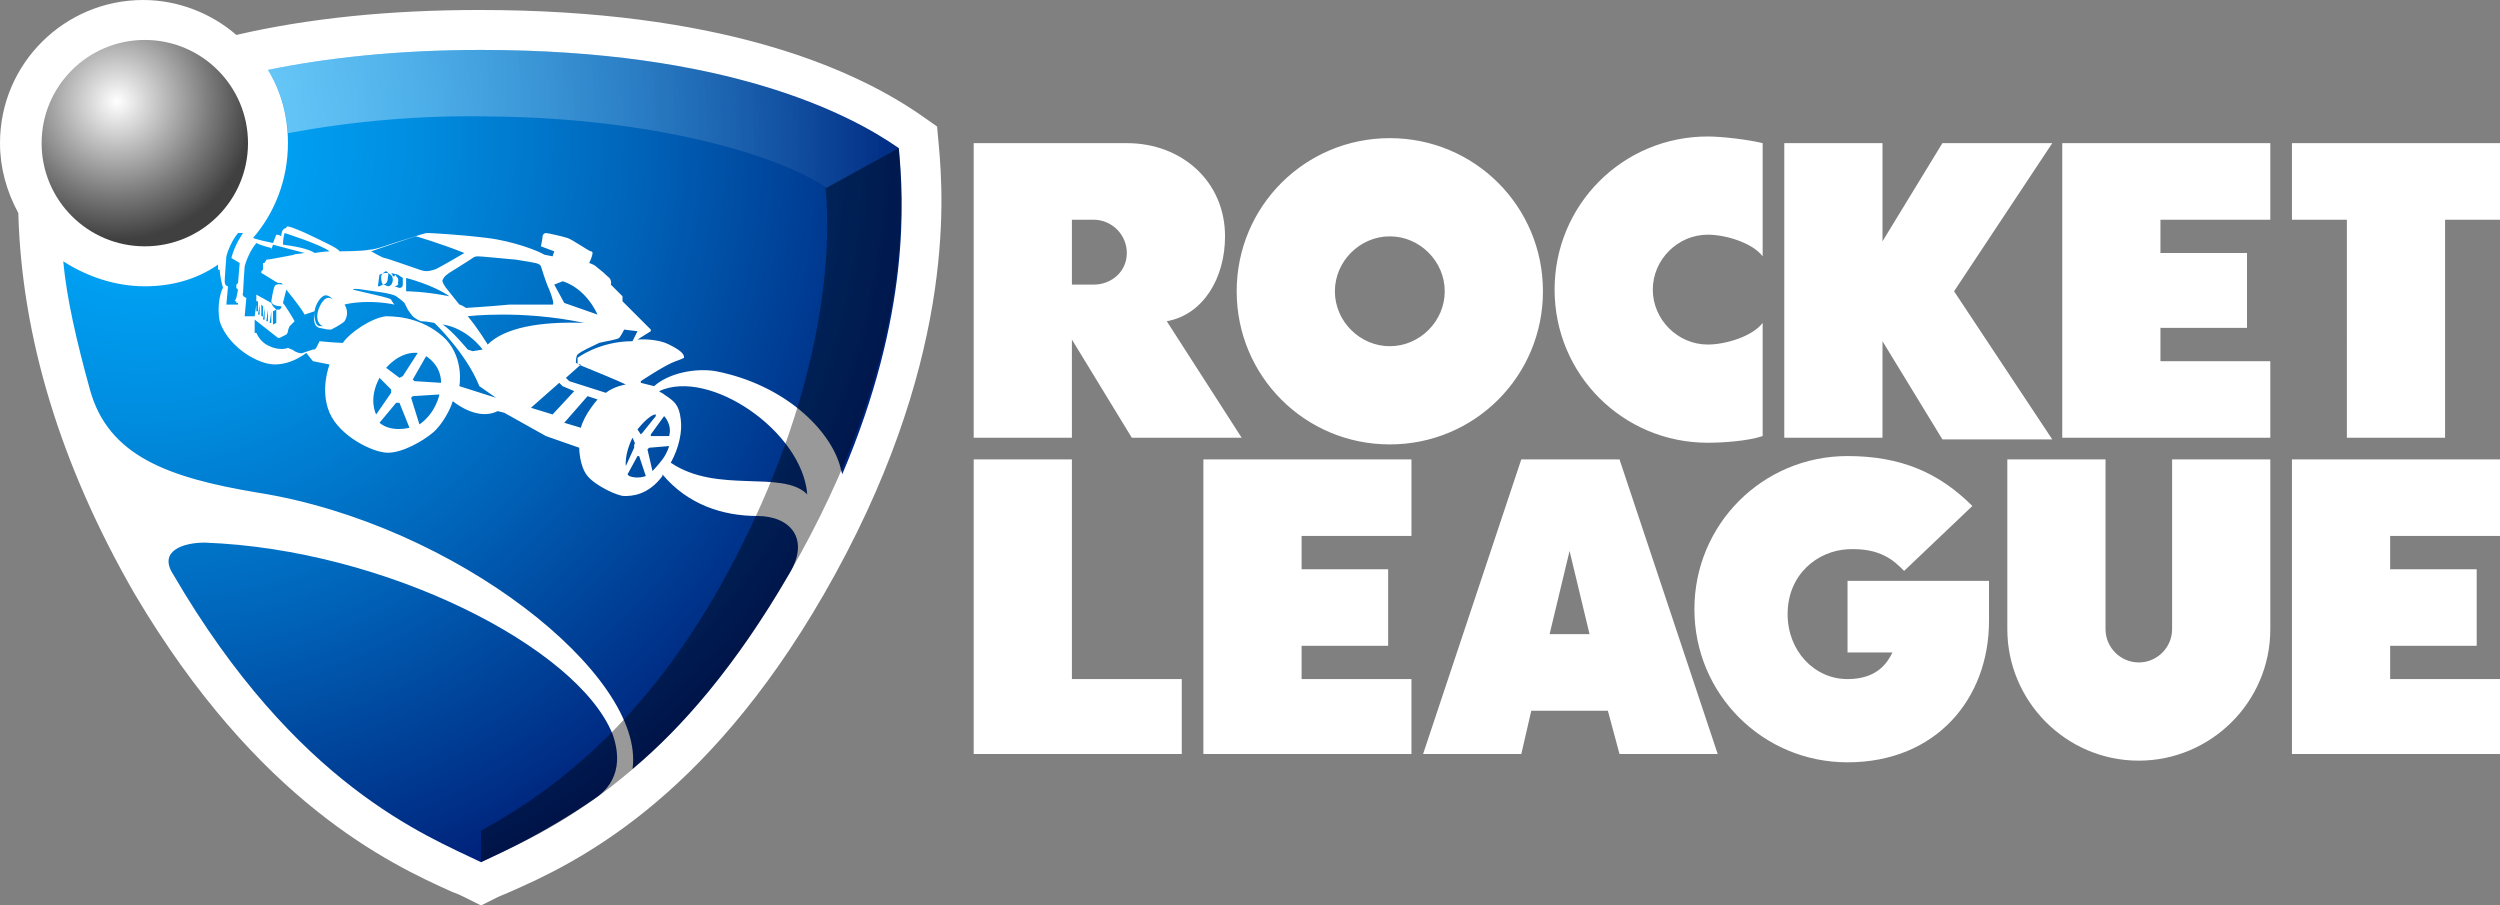 <svg xmlns="http://www.w3.org/2000/svg" id="rocket-league" viewBox="76.7 23.7 150.2 54.4" preserveAspectRatio="xMidYMid meet"><rect x="76.7" y="23.7" width="150.2" height="54.4" fill="#808080" stroke="none"/><title>Rocket League, ETSU Esports</title><style id="style2">.st0{fill:#fff}</style><path id="path4" d="M103.3 43.2s1.3.1 2.4 1.5l-.6.1-.3-.1s-.9-1.1-1.5-1.5zm-2 6.2l-.6-1.5h-.2l-1 1.2c.7.6 1.8.3 1.8.3zm9.2-8.8l-.5.2.6 1.1 2 .7c-.8-1.7-2.1-2-2.1-2zm-5.7 2.1c.6.7 1.2 1.7 1.2 1.7 1-1 3.1-1.4 5.8-1.3-3.8-.8-7-.4-7-.4zm-3.7-1.5s1.1 0 2.6.3c-1-.7-2.6-1.1-2.6-1.1v.8zm9.2 5.5l-1.7 1.5 1.3.4 1.3-1.4-.7-.3-.2-.2zM99 38.8s.7.4.8.4 1.5.5 2.1.7c.5.2.8 0 .9 0s1.8-1 1.8-1c-1.5-.6-2.9-1-2.9-1-.1 0-2.7.9-2.7.9zm10.2.9c-.1-.2-.3-.2-1.5-.4-1.1-.1-2.1-.2-2.3-.2-.2 0-.3.1-.3.1s-.6.4-1.1.7c-.5.3-.6.4-.7.6-.1.1.2.5.2.5l.8 1c.1 0 .4.2.4.2s1.6-.1 2.6-.2h2.6c.1 0 0-.4-.2-.9-.2-.4-.5-1.4-.5-1.4zm-9.5 1.1s.1 0 .3.1c.2 0 .3-.2.3-.4 0-.3-.3-.4-.3-.4h-.2l-.3.1-.1.7h.1l.2-.1c-.1-.2-.1-.3-.1-.5 0-.1.2-.3.3-.3 0 0 .2 0 .1.4 0 .4-.3.4-.3.4zm16.9 7.9l-.8 1.1v.1h1.1c.2-.7-.3-1.2-.3-1.2zm-20-5.2h-.2l-.5-.1c-.5-.1-.3-1-.3-1l-.6.2c-.2-.4-1.1-1.5-1.1-1.5l-.2.8c.1.1.6.9.7 1.1l-.3.3s-.1.2-.1.3c0 .1-.1.2-.1.2l-.4.2h-.1L92 42.9v.8h.1c.1.2.3.6.8.8.4.2.9.2 1.1.1.2.1.3.1.4.2.4.2.5.1.5.1l.6-.2h.1l.1-.1.2-.4s1 .1 1.4.1c.4-.6 1.7-1.5 2.6-1.6.9 0 2.4.2 3.6 1.4 1.1 1.2.8 2.8.8 2.8l2.2.7-1-.7c-.8-2-2.7-3.8-2.7-3.8s-.5-.1-.8-.1c-.3-.1-.5-.3-.5-.3s-.1-.1-.3-.4l-.2-.4s-.2-.2-.5-.4-1.4-.3-2-.4c-.6-.1-.6 0-.6 0 1.7.4 2.2.5 2.3.6 0 0 .1.2.2.3-1.4-.3-2.7-.1-3 0 .2.3.2.7 0 1-.2.2-.8.5-.8.5zm19 7.2l.3 1.3s.3-.3.6-.7.4-.8.4-.8l-1.2.1-.1.1zm-24.1-9.1l-.1 1.1h.6l.1-.7v.4h.1v-.6h-.1v-.4l.9.5.1.2.2.2h.2l.1-.1v-.1c-.6 0-.6-.3-.6-.3s.1-.7.2-.9c.1-.2.5-.1.5-.1l-.1-.1h-.2c-.2-.1-.8-.5-1-.6V40l.1-.1v-.4h.1c0-.1.1-.1.1-.2.2 0 1.7-.3 1.7-.3l-1.4-.3v-.1c-.4-.1-.7-.2-.9-.3-.5.6-.7 1.4-.7 1.4s-.1 1.4-.1 1.6c-.1.2.2.3.2.3zm23.5 7.9l.2.3.1-.1.8-1v-.1c-.4 0-1.1.9-1.1.9zm-2.4-1.8l-.6-.2-1.4 1.6 1 .3c.2-.8 1-1.7 1-1.7zm2.1 2.3c-.5 1-.4 1.7-.4 1.7l.5-1.1v-.2c.1 0 0-.2-.1-.4zm-.5-6.5s-.2.4-.3.5c-.1.1-.8.2-1.2.3-.4.2-1.1.5-1.3.7-.1.1-.1.4-.1.5 0 0 .2.1.3.1l-.9.8.2.2 2.2.7c.5-.4 1.2-.5 1.2-.5-.4-.2-2.1-.9-2.6-1.1 0 0-.3-.1-.3-.2v-.3s1.3-1 3.3-1l.3-.6-.8-.1zm1.3 8.8l-.4-1.2h-.1l-.6 1.1.1.1c.5.2 1 0 1 0zm-15.1-11.4l.3.1s.2 0 .2-.2v-.4l-.3-.2-.4-.1c.1.1.1.2.1.2h.1c0-.1.1-.1.1 0 0 0 .2.1.1.4.1.1-.1.2-.2.2zm-.9 5.5c-.7 1.3-.2 2.2-.2 2.2l.9-1.3v-.2l-.7-.7zM93 38.7l1.2.3c.1 0 .8-.1.8-.1l-1.9-.5-.1.3zm.7-.3c1.6.2 1.9.5 1.9.5s.6-.1.9-.1c-.5-.4-2.7-1.1-2.7-1.1s-.1.3-.1.7zm2.4 3.1c-.3.2-.6.8-.5 1.3.1.5.2.5.5.5-.5-.2-.4-1 0-1.5.3-.4.6-.1.6-.1s-.3-.4-.6-.2zM89 56.3c-1.3 0-2.8.5-1.9 1.9 7.4 12.7 15.2 15.7 18.5 17.3 1.5-.7 3.9-1.8 6.8-3.8 1.7-1.1 1.5-2.8 1.1-3.9-2.1-5.2-13.6-11.1-24.5-11.5zm41.7-23.7c-3-2.1-10.4-5.9-25.1-5.9-5.1 0-9.4.5-12.8 1.2.8 1.3 1.2 2.8 1.2 4.4 0 2.2-.8 4.2-2.1 5.7.3.1.7.2 1.2.3l.2-.5s.2 0 .3.1c0-.5.3-.5.3-.5s0-.1.1-.1c.5.1 1.9.8 2.5 1.1.6.3.6.4.6.4s1.4 0 1.8-.1c.4 0 1.1-.3 2.1-.6s1.2-.4 1.4-.4 2 .1 3.6.3c1.6.2 3.1.8 3.4 1l.5.1.1-.3-.8-.3s.1-.5.1-.6c0-.1.1-.2.2-.2s1 .2 1.3.3c.3.1 1.3.8 1.4.8.1 0 .1.1.1.1 0 .2-.2.6-.2.6l-.3-.1.3.1s.3.1.4.2c.1.1.4.3.7.6.3.2.2.5.2.5l.7.7v.3l1.7 1.7v.1l-.8.5s1.1-.1 1.9.3c.8.4.9.6.9.8-.2.1-.5.2-.5.2-.6.2-2.1 1.2-2.1 1.2v.1l.8.2c.9-.8 2.5-1.1 3.7-.9 4.1.8 6.9 3.5 7.5 5.8 0 .1.1.3.1.4 4.1-9.6 3.7-16.5 3.4-19.6zm-14.4 14.6c.1.1.2.1.3.2.6.4.9.6 1 1.5.1.7-.1 1.7-.6 2.6 2.8 1.9 6.7.4 8.2 1.9-.3-3.8-5.9-7.6-8.9-6.2zm-23-4.9l-.2.1v.8l.2-.1v-.8zm28.9 12.4c-2.1 0-4.2-.7-5.7-2.5v.1c-.9 1.2-1.9 1.2-2.3 1.2-.4 0-1.7-.6-2.2-1.2-.5-.6-.5-1.7-.5-1.7l-2-.7-2.5-1.4-.4-.1c-.8.4-1.8.1-2.7-.6-.1.4-.6 1.4-1.2 1.9s-1.8 1.2-2.7 1.2c-.9 0-2.9-1-3.5-2.4-.6-1.4 0-2.9 0-2.9l-1-.2-.4-.5s-1.2 1-2.5.6-2.4-1.5-2.7-2.5c-.2-1 .1-1.9.2-2-.2-.7-.2-1.1-.2-1.1h-.1v-.3c-1.3.9-2.8 1.3-4.4 1.3-1.8 0-3.5-.6-4.9-1.5.2 2.2.8 4.8 1.6 7.7 1.1 4 4.7 5.3 10.1 6.2 11.9 1.9 23.3 11 22.5 16.6 3-2.5 6.2-6.2 9.4-11.7 1.3-2.1.1-3.5-1.9-3.5zM90.4 40.9l-.1 1.1h.7v-.1h-.1v-.1h-.1l.1-.2.1-.5-.1-.1v-.2l.1-.1.1-1.2-.5-.3c.2-.8.7-1.5.7-1.5H91c-.5.6-.7 1.4-.7 1.4s-.1 1.3-.1 1.5c0 .3.2.3.2.3zm11 6.7l.5 1.6c1-.7 1.2-1.8 1.2-1.8l-1.6.1-.1.1zm.9-2.5l-.8 1.4.1.1 1.6.1c0-1.1-.9-1.6-.9-1.6zm-10-3.1l-.1.6h.1V42zm7.6 3.8l.8.6.2-.1.9-1.4c-1.1-.1-1.9.9-1.9.9zm-7.4-3.7l-.1-.1v.7h.1v-.6zm.3.2l-.1.7h.1v-.7zm.2.1l-.1.7h.1v-.7zm-.4-.2l-.1.7h.1v-.7z" class="st0"/><path id="Horizontal_Text" d="M189.8 50h-5.9V32.3h5.9v5.9l3.6-5.9h6.6l-5.9 8.9 5.9 8.9h-6.6l-3.6-5.9V50zm33.8-13.1h3.3v-4.6h-12.5v4.6h3.3V50h5.9V36.9zm-10.5 8.5h-6.6v-2h5.2v-4.5h-5.2v-2h6.6v-4.6h-12.5V50h12.5v-4.6zm-65.4 19.1h-6.6V51.3h-5.9V69h12.5v-4.5zm13.8 0h-6.6v-2h5.2v-4.6h-5.2v-2h6.6v-4.6H149V69h12.5v-4.5zm65.4 0h-6.6v-2h5.2v-4.6h-5.2v-2h6.6v-4.6h-12.5V69h12.5v-4.5zm-57.5-23.3c0 5.1-4.1 9.2-9.2 9.2s-9.2-4.1-9.2-9.2 4.1-9.2 9.2-9.2 9.2 4.1 9.2 9.2zm-5.9 0c0-1.8-1.5-3.3-3.3-3.3s-3.3 1.5-3.3 3.3 1.5 3.3 3.3 3.3 3.3-1.5 3.3-3.3zm43.7 20.3c0 1.1-.9 2-2 2s-2-.9-2-2V51.3h-5.9v10.2c0 4.3 3.5 7.9 7.9 7.9 4.3 0 7.9-3.5 7.9-7.9V51.3h-5.9v10.2zm-24.6-18.4c-.6.8-2.2 1.3-3.3 1.3-1.8 0-3.3-1.5-3.3-3.3s1.5-3.3 3.3-3.3c1.1 0 2.7.5 3.3 1.3v-6.8c-.8-.2-2.4-.4-3.3-.4-5.1 0-9.2 4.1-9.2 9.2s4.1 9.2 9.2 9.2c.9 0 2.4-.1 3.3-.4v-6.8zm-32.3-5.2c0 2.5-1.3 4.7-3.5 5.1l4.5 7h-6.6l-3.6-5.9V50h-5.9V32.3h9.2c3.3 0 5.9 2.3 5.9 5.6zm-5.9 1c0-1.1-.9-2-2-2h-1.3v3.9h1.3c1.1 0 2-.8 2-1.9zm28.9 27.5h-4.6l-.6 2.6h-5.9l5.9-17.7h5.9l5.9 17.7H174l-.7-2.6zm-1.1-4.6l-1.2-5-1.2 5h2.4zm24-3.2h-8.5v4.3h2.7c-.3.6-.9 1.6-2.7 1.6-2 0-3.6-1.7-3.6-3.9 0-2.4 1.8-3.8 3.6-3.9 2-.1 2.8.7 3.4 1.3l4.1-3.9c-2-2-4.3-3-7.5-3-5.1 0-9.2 4.1-9.2 9.2s4.1 9.2 9.2 9.2c5.3 0 8.5-3.8 8.5-8.5v-2.4z" class="st0"/><g id="Symbol_2_"><path id="path7" d="M133.1 32.4l-.1-1.1-1-.7c-4.2-2.9-12.2-6.3-26.5-6.3-5.4 0-10.3.5-14.6 1.5-1.5-1.3-3.5-2.1-5.6-2.1-4.7 0-8.6 3.8-8.6 8.6 0 1.5.4 2.9 1.1 4.2.2 7.4 2.5 15.1 7 22.9 7.4 12.5 15.3 16.2 19.1 17.9.3.1.5.2.7.3l1 .5 1-.5c.2-.1.5-.2.7-.3 3.9-1.7 11.7-5.4 18.9-17.9 7.9-13.7 7.2-23.7 6.9-27z" class="st0"/><radialGradient id="SVGID_1_" cx="85.227" cy="71.662" r="47.776" gradientTransform="matrix(1 0 0 -1 0 103.8)" gradientUnits="userSpaceOnUse"><stop id="stop9" offset="0" stop-color="#00aeff"/><stop id="stop11" offset=".131" stop-color="#00a5f7"/><stop id="stop13" offset=".345" stop-color="#008de0"/><stop id="stop15" offset=".616" stop-color="#0065ba"/><stop id="stop17" offset=".928" stop-color="#002f87"/><stop id="stop19" offset="1" stop-color="#00217a"/></radialGradient><path id="path22" fill="url(#SVGID_1_)" d="M103.3 43.2s1.3.1 2.4 1.5l-.6.1-.3-.1s-.9-1.1-1.5-1.5zm-2 6.2l-.6-1.5h-.2l-1 1.2c.7.6 1.8.3 1.8.3zm9.2-8.8l-.5.2.6 1.1 2 .7c-.8-1.7-2.1-2-2.1-2zm-5.7 2.1c.6.7 1.2 1.7 1.2 1.7 1-1 3.1-1.4 5.8-1.3-3.8-.8-7-.4-7-.4zm-3.7-1.5s1.1 0 2.6.3c-1-.7-2.6-1.1-2.6-1.1v.8zm9.2 5.5l-1.7 1.5 1.3.4 1.3-1.4-.7-.3-.2-.2zM99 38.8s.7.4.8.4 1.5.5 2.1.7c.5.2.8 0 .9 0s1.8-1 1.8-1c-1.5-.6-2.9-1-2.9-1-.1 0-2.7.9-2.7.9zm10.2.9c-.1-.2-.3-.2-1.5-.4-1.1-.1-2.1-.2-2.3-.2-.2 0-.3.1-.3.1s-.6.4-1.1.7c-.5.3-.6.4-.7.6-.1.1.2.5.2.5l.8 1c.1 0 .4.2.4.2s1.6-.1 2.6-.2h2.6c.1 0 0-.4-.2-.9-.2-.4-.5-1.4-.5-1.4zm-9.5 1.1s.1 0 .3.1c.2 0 .3-.2.3-.4 0-.3-.3-.4-.3-.4h-.2l-.3.1-.1.7h.1l.2-.1c-.1-.2-.1-.3-.1-.5 0-.1.2-.3.3-.3 0 0 .2 0 .1.4 0 .4-.3.4-.3.4zm16.9 7.9l-.8 1.1v.1h1.1c.2-.7-.3-1.2-.3-1.2zm-20-5.2h-.2l-.5-.1c-.5-.1-.3-1-.3-1l-.6.2c-.2-.4-1.1-1.5-1.1-1.5l-.2.8c.1.1.6.9.7 1.1l-.3.3s-.1.2-.1.3c0 .1-.1.2-.1.2l-.4.2h-.1L92 42.9v.8h.1c.1.2.3.6.8.8.4.2.9.2 1.1.1.2.1.3.1.4.2.4.2.5.1.5.1l.6-.2h.1l.1-.1.2-.4s1 .1 1.4.1c.4-.6 1.7-1.5 2.6-1.6.9 0 2.4.2 3.6 1.4 1.1 1.2.8 2.8.8 2.8l2.2.7-1-.7c-.8-2-2.7-3.8-2.7-3.8s-.5-.1-.8-.1c-.3-.1-.5-.3-.5-.3s-.1-.1-.3-.4l-.2-.4s-.2-.2-.5-.4-1.4-.3-2-.4c-.6-.1-.6 0-.6 0 1.7.4 2.2.5 2.3.6 0 0 .1.2.2.3-1.4-.3-2.7-.1-3 0 .2.3.2.7 0 1-.2.2-.8.5-.8.5zm19 7.2l.3 1.3s.3-.3.6-.7.4-.8.4-.8l-1.2.1-.1.1zm-24.1-9.1l-.1 1.1h.6l.1-.7v.4h.1v-.6h-.1v-.4l.9.5.1.2.2.2h.2l.1-.1v-.1c-.6 0-.6-.3-.6-.3s.1-.7.2-.9c.1-.2.5-.1.5-.1l-.1-.1h-.2c-.2-.1-.8-.5-1-.6V40l.1-.1v-.4h.1c0-.1.1-.1.1-.2.2 0 1.7-.3 1.7-.3l-1.4-.3v-.1c-.4-.1-.7-.2-.9-.3-.5.6-.7 1.4-.7 1.4s-.1 1.4-.1 1.6c-.1.2.2.3.2.3zm23.5 7.9l.2.3.1-.1.8-1v-.1c-.4 0-1.1.9-1.1.9zm-2.4-1.8l-.6-.2-1.4 1.6 1 .3c.2-.8 1-1.7 1-1.7zm2.1 2.3c-.5 1-.4 1.7-.4 1.7l.5-1.1v-.2c.1 0 0-.2-.1-.4zm-.5-6.5s-.2.4-.3.5c-.1.1-.8.2-1.2.3-.4.2-1.1.5-1.3.7-.1.1-.1.4-.1.5 0 0 .2.1.3.1l-.9.8.2.2 2.2.7c.5-.4 1.2-.5 1.2-.5-.4-.2-2.1-.9-2.6-1.1 0 0-.3-.1-.3-.2v-.3s1.3-1 3.3-1l.3-.6-.8-.1zm1.3 8.8l-.4-1.2h-.1l-.6 1.1.1.1c.5.2 1 0 1 0zm-15.1-11.4l.3.1s.2 0 .2-.2v-.4l-.3-.2-.4-.1c.1.1.1.2.1.2h.1c0-.1.1-.1.1 0 0 0 .2.1.1.4.1.1-.1.2-.2.2zm-.9 5.5c-.7 1.3-.2 2.2-.2 2.2l.9-1.3v-.2l-.7-.7zM93 38.7l1.2.3c.1 0 .8-.1.8-.1l-1.9-.5-.1.3zm.7-.3c1.6.2 1.9.5 1.9.5s.6-.1.9-.1c-.5-.4-2.7-1.1-2.7-1.1s-.1.3-.1.7zm2.4 3.1c-.3.2-.6.8-.5 1.3.1.5.2.5.5.5-.5-.2-.4-1 0-1.5.3-.4.6-.1.6-.1s-.3-.4-.6-.2zM89 56.3c-1.3 0-2.8.5-1.9 1.9 7.4 12.7 15.2 15.7 18.5 17.3 1.5-.7 3.9-1.8 6.8-3.8 1.7-1.1 1.5-2.8 1.1-3.9-2.1-5.2-13.6-11.1-24.5-11.5zm41.7-23.7c-3-2.1-10.4-5.9-25.1-5.9-5.1 0-9.4.5-12.8 1.2.8 1.3 1.2 2.8 1.2 4.4 0 2.2-.8 4.2-2.1 5.7.3.1.7.2 1.2.3l.2-.5s.2 0 .3.1c0-.5.3-.5.3-.5s0-.1.1-.1c.5.1 1.9.8 2.5 1.1.6.3.6.4.6.4s1.4 0 1.8-.1c.4 0 1.1-.3 2.1-.6s1.2-.4 1.4-.4 2 .1 3.6.3c1.6.2 3.1.8 3.4 1l.5.1.1-.3-.8-.3s.1-.5.1-.6c0-.1.1-.2.2-.2s1 .2 1.3.3c.3.1 1.3.8 1.4.8.1 0 .1.1.1.1 0 .2-.2.6-.2.6l-.3-.1.3.1s.3.1.4.2c.1.1.4.3.7.6.3.2.2.5.2.5l.7.7v.3l1.7 1.7v.1l-.8.5s1.1-.1 1.9.3c.8.4.9.6.9.8-.2.1-.5.2-.5.2-.6.2-2.1 1.2-2.1 1.2v.1l.8.2c.9-.8 2.5-1.1 3.7-.9 4.1.8 6.9 3.5 7.5 5.8 0 .1.1.3.1.4 4.1-9.6 3.7-16.5 3.4-19.6zm-14.4 14.6c.1.1.2.1.3.2.6.4.9.6 1 1.5.1.7-.1 1.7-.6 2.6 2.8 1.9 6.7.4 8.2 1.9-.3-3.8-5.9-7.6-8.9-6.2zm-23-4.9l-.2.1v.8l.2-.1v-.8zm28.9 12.4c-2.1 0-4.2-.7-5.7-2.5v.1c-.9 1.2-1.9 1.2-2.3 1.2-.4 0-1.7-.6-2.2-1.2-.5-.6-.5-1.7-.5-1.7l-2-.7-2.5-1.4-.4-.1c-.8.4-1.8.1-2.7-.6-.1.4-.6 1.4-1.2 1.9s-1.8 1.2-2.7 1.2c-.9 0-2.9-1-3.5-2.4-.6-1.4 0-2.9 0-2.9l-1-.2-.4-.5s-1.2 1-2.5.6-2.4-1.5-2.7-2.5c-.2-1 .1-1.9.2-2-.2-.7-.2-1.1-.2-1.1h-.1v-.3c-1.3.9-2.8 1.3-4.4 1.3-1.8 0-3.5-.6-4.9-1.5.2 2.2.8 4.8 1.6 7.7 1.1 4 4.7 5.3 10.1 6.2 11.9 1.9 23.3 11 22.5 16.6 3-2.5 6.2-6.2 9.4-11.7 1.3-2.1.1-3.5-1.9-3.5zM90.4 40.9l-.1 1.1h.7v-.1h-.1v-.1h-.1l.1-.2.1-.5-.1-.1v-.2l.1-.1.1-1.2-.5-.3c.2-.8.7-1.5.7-1.5H91c-.5.6-.7 1.4-.7 1.4s-.1 1.3-.1 1.5c0 .3.2.3.2.3zm11 6.7l.5 1.6c1-.7 1.2-1.8 1.2-1.8l-1.6.1-.1.1zm.9-2.5l-.8 1.4.1.1 1.6.1c0-1.1-.9-1.6-.9-1.6zm-10-3.1l-.1.6h.1V42zm7.6 3.8l.8.6.2-.1.9-1.4c-1.1-.1-1.9.9-1.9.9zm-7.4-3.7l-.1-.1v.7h.1v-.6zm.3.2l-.1.7h.1v-.7zm.2.1l-.1.7h.1v-.7zm-.4-.2l-.1.7h.1v-.7z"/><path id="path24" d="M130.7 32.6c.3 3.7.8 12.8-6.6 25.6-7.3 12.7-15.2 15.7-18.5 17.3v-1.9c6.1-3.3 11.4-8.6 15.6-17 4.9-9.7 5.5-17.6 5.1-21.6l4.4-2.4z" opacity=".4"/><linearGradient id="SVGID_3_" x1="92.8" x2="130.763" y1="72.95" y2="72.95" gradientTransform="matrix(1 0 0 -1 0 103.8)" gradientUnits="userSpaceOnUse"><stop id="stop26" offset="0" stop-color="#FFF"/><stop id="stop28" offset="1" stop-color="#FFF" stop-opacity="0"/></linearGradient><path id="path31" fill="url(#SVGID_3_)" d="M130.7 32.6c-3-2.1-10.4-5.9-25.1-5.9-5.1 0-9.4.5-12.8 1.2.7 1.1 1.1 2.4 1.2 3.8 3.8-.7 7.9-1.1 12.3-1 9.4.1 17 2.2 20.1 4.3l4.3-2.4" opacity=".4"/><radialGradient id="SVGID_4_" cx="83.729" cy="73.999" r="8.286" gradientTransform="matrix(1 0 0 -1 0 103.8)" gradientUnits="userSpaceOnUse"><stop id="stop33" offset="0" stop-color="#FFF"/><stop id="stop35" offset=".679" stop-color="#7a7a7a"/><stop id="stop37" offset="1" stop-color="#404040"/></radialGradient><circle id="circle40" cx="85.4" cy="32.3" r="6.2" fill="url(#SVGID_4_)"/></g></svg>